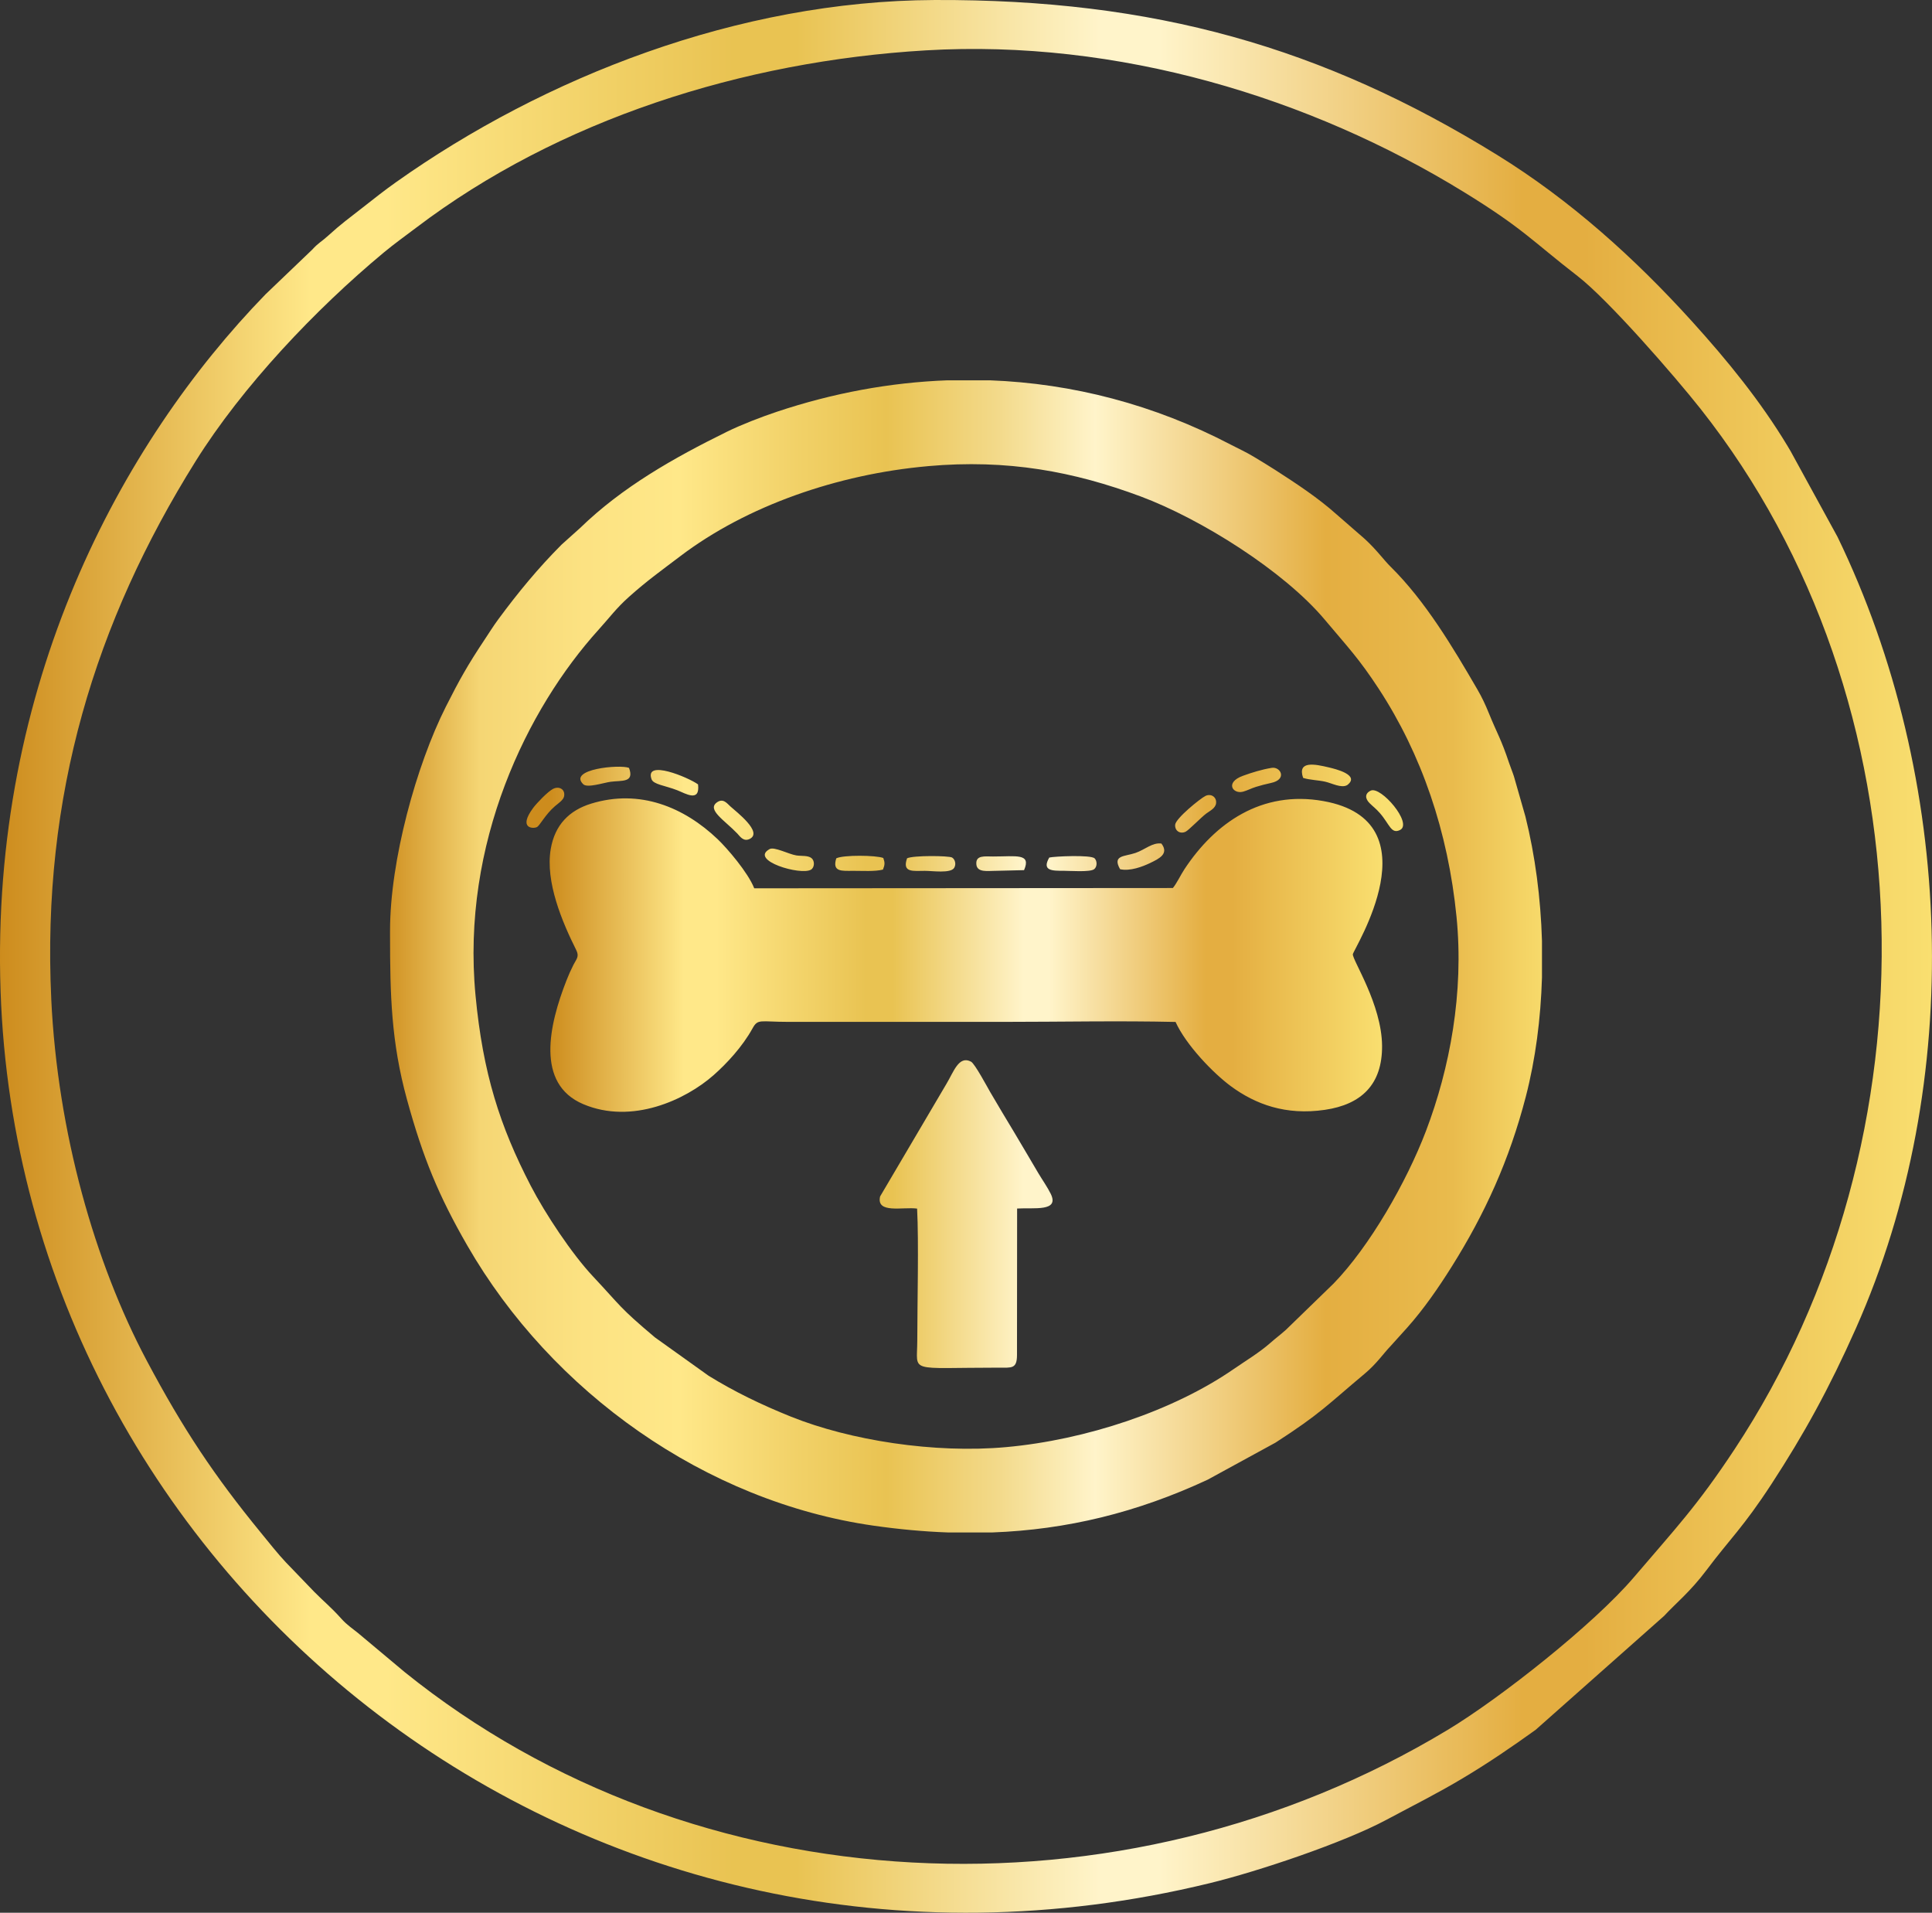 <svg xmlns:xlink="http://www.w3.org/1999/xlink" viewBox="0 0 1453.85 1439.12" style="shape-rendering:geometricPrecision; text-rendering:geometricPrecision; image-rendering:optimizeQuality; fill-rule:evenodd; clip-rule:evenodd" version="1.1" height="29.311mm" width="29.611mm" xml:space="preserve" xmlns="http://www.w3.org/2000/svg">
 <rect x="0" y="0" width="1453.85" height="1439.12" fill="#333333" stroke="none"/>
 <defs>
  <style type="text/css">
   
    .fil1 {fill:url(#id0)}
    .fil0 {fill:url(#id1);fill-rule:nonzero}
    .fil2 {fill:url(#id2);fill-rule:nonzero}
   
  </style>
  <linearGradient y2="719.56" x2="1160.35" y1="719.56" x1="293.51" gradientUnits="userSpaceOnUse" id="id0">
   <stop style="stop-opacity:1; stop-color:#D19325" offset="0"></stop>
   <stop style="stop-opacity:1; stop-color:#F5D674" offset="0.078"></stop>
   <stop style="stop-opacity:1; stop-color:#FCE282" offset="0.169"></stop>
   <stop style="stop-opacity:1; stop-color:#FFE889" offset="0.251"></stop>
   <stop style="stop-opacity:1; stop-color:#F2D269" offset="0.349"></stop>
   <stop style="stop-opacity:1; stop-color:#E9C352" offset="0.431"></stop>
   <stop style="stop-opacity:1; stop-color:#F3DA8B" offset="0.529"></stop>
   <stop style="stop-opacity:1; stop-color:#FFF4CA" offset="0.612"></stop>
   <stop style="stop-opacity:1; stop-color:#E4AE41" offset="0.812"></stop>
   <stop style="stop-opacity:1; stop-color:#E9BB4D" offset="0.922"></stop>
   <stop style="stop-opacity:1; stop-color:#F7DA6B" offset="1"></stop>
  </linearGradient>
  <linearGradient y2="719.56" x2="1453.83" y1="719.56" x1="-0" gradientUnits="userSpaceOnUse" id="id1">
   <stop style="stop-opacity:1; stop-color:#CD8C1D" offset="0"></stop>
   <stop style="stop-opacity:1; stop-color:#FFE889" offset="0.161"></stop>
   <stop style="stop-opacity:1; stop-color:#FFE889" offset="0.18"></stop>
   <stop style="stop-opacity:1; stop-color:#FFE889" offset="0.2"></stop>
   <stop style="stop-opacity:1; stop-color:#E9C352" offset="0.38"></stop>
   <stop style="stop-opacity:1; stop-color:#E9C352" offset="0.412"></stop>
   <stop style="stop-opacity:1; stop-color:#FFF4CA" offset="0.569"></stop>
   <stop style="stop-opacity:1; stop-color:#FFF4CA" offset="0.6"></stop>
   <stop style="stop-opacity:1; stop-color:#E4AE41" offset="0.788"></stop>
   <stop style="stop-opacity:1; stop-color:#E4AE41" offset="0.82"></stop>
   <stop style="stop-opacity:1; stop-color:#F9DF70" offset="1"></stop>
  </linearGradient>
  <linearGradient y2="718.6" x2="1040.28" y1="718.6" x1="413.62" xlink:href="#id1" gradientUnits="userSpaceOnUse" id="id2">
  </linearGradient>
 </defs>
 <g id="Layer_x0020_1">
  <path d="M38.58 751.67c-7.24,-153.05 33.05,-283.76 108.64,-404.67 35.14,-56.21 90.16,-114.27 141.47,-156.92 7.98,-6.64 16.07,-12.38 24.66,-18.89 106.93,-81.1 245.49,-125.14 383.31,-133.29 144.73,-8.56 289.18,35.49 404.6,106.39 45.07,27.69 51.76,37.02 85.91,63.43 23.2,17.94 72.96,75.12 92.6,99.99 173.84,220.16 180.21,548.33 25.51,782.71 -28.27,42.83 -44.71,59.86 -75.84,96.38 -30.12,35.33 -100.5,90.9 -140.03,114.74 -245.9,148.28 -566.87,132.29 -784.88,-43.48l-34.96 -29.27c-4.43,-3.61 -8.48,-6.23 -12.35,-10.53 -8.73,-9.7 -12.86,-12.61 -20.78,-20.63l-21.28 -22.11c-5.7,-5.97 -13.39,-15.67 -19.05,-22.59 -34.83,-42.56 -58.39,-77.8 -85.87,-129.58 -38.88,-73.29 -66.92,-171.3 -71.67,-271.7zm664.53 -751.66c-147.71,0.61 -293.82,58.18 -405.09,137.06 -9.1,6.45 -16.1,12.05 -25.89,19.71 -9.38,7.34 -15.49,11.71 -25.12,20.49 -5.3,4.83 -7.09,5.1 -12.23,10.71l-34.93 33.43c-108.76,111.92 -207.23,293.92 -199.42,524.07 15.04,443.3 440.03,785.75 909.79,671.42 37.04,-9.01 101.07,-30.59 132.88,-47.6 21.67,-11.59 38.27,-19.8 57.67,-31.39 19.83,-11.85 36.68,-23.41 54.8,-36.4l96.74 -85.77c8.24,-9.01 19.6,-18.05 31.86,-34.41 17.64,-23.55 27.45,-31.9 49.01,-64.96 24.09,-36.95 43.26,-71.61 63.42,-116.97 82.52,-185.68 73.99,-414.09 -13.84,-595.46l-35.26 -64.39c-0.89,-1.45 -1.44,-2.46 -2.29,-3.87 -20.4,-33.9 -45.4,-64.53 -71.96,-93.87 -43.14,-47.65 -91.56,-91.22 -146.49,-125.16 -131.27,-81.09 -258.26,-117.33 -423.66,-116.64z" class="fil0"></path>
  <g id="_2234721896000">
   <path d="M698.12 350.73c60.11,-5.37 110,4.06 160.23,22.78 45.17,16.83 107.73,56.01 138.52,92.69 17.49,20.84 25.66,29.11 40.71,52.13 32.16,49.19 52.12,107.38 58.47,171.48 5.68,57.25 -5.05,114.01 -23.02,161.21 -14.54,38.2 -42.37,86.81 -69.51,114.72l-35.83 34.78c-5.08,4.5 -7.13,5.82 -12.01,10.1 -8.04,7.06 -18.21,13.16 -27.51,19.58 -45.33,31.26 -110.81,53.12 -171.02,58.59 -54.07,4.91 -117.49,-5.07 -161.89,-22.9 -22.47,-9.02 -42.85,-18.94 -62,-30.77l-40.39 -28.87c-27.24,-22.92 -25.29,-23.16 -46.76,-46.03 -15.72,-16.75 -35.82,-46.99 -46.78,-68.17 -23.15,-44.75 -35.95,-84.47 -41.5,-143.17 -10.85,-114.57 39,-215.89 92.7,-275.2 8.24,-9.1 13.21,-16.04 22.62,-24.46 13.88,-12.42 24.48,-19.9 38.63,-30.65 50.16,-38.09 118.64,-61.78 186.34,-67.82zm14.71 -64.59l32 0c62.32,2.33 123.78,18.28 181.48,48.48 6.02,3.15 11.09,5.34 17.24,9.07 6.07,3.69 10.54,6.32 16.28,10.03 15.8,10.2 31.72,20.62 45.78,33.15l21.47 18.69c9.24,8.54 14.07,15.6 19.35,20.81 26.21,25.84 47.01,60.85 65.38,92.47 3.34,5.75 5.91,11.2 8.57,17.75 6.29,15.5 9.09,19.08 15.21,37.41 1.1,3.3 2.71,7.12 3.67,10.18l8.63 30.15c7.3,29.27 11.52,61.29 12.46,93.59l0 27.54c-0.91,31.01 -4.9,61.62 -12.17,89.65 -12.34,47.6 -30.73,88.1 -55.95,128.21 -9.9,15.74 -20.91,31.69 -33.32,45.61l-12.48 13.83c-5.3,5.49 -10.54,13.32 -19.42,20.74 -28.36,23.71 -33.09,29.92 -67.17,51.91l-51.05 27.88c-53.12,24.75 -105.92,37.59 -161.93,39.7l-33.74 0c-18.19,-0.66 -36.76,-2.38 -55.85,-5.11 -126.41,-18.11 -242.06,-100.35 -305.67,-210.84 -21.58,-37.49 -33.31,-65.95 -45.34,-109.75 -11.95,-43.48 -12.71,-79.15 -12.75,-122.85l0 -2.12 0 -2.14c0,-52.77 19.77,-124.37 42,-168.48 10.21,-20.27 16.72,-31.77 28.89,-50.04 3.65,-5.48 6.75,-10.52 10.59,-15.72 14.93,-20.23 30.02,-38.54 47.64,-56.21l13.87 -12.44c31.78,-30.87 70.55,-52.78 110.39,-72.39 10.8,-5.32 25.81,-11.12 37.57,-15.05 42.35,-14.15 85.45,-22.11 128.37,-23.7z" class="fil1"></path>
  </g>
  <path d="M884.63 768.91c7.81,17.22 28.25,38.51 41.74,48.42 18.37,13.49 41.11,22.03 70.7,17.68 27.02,-3.97 43.2,-18.74 42.95,-48.24 -0.27,-31.21 -22.43,-64.52 -21.99,-68.83 0.37,-3.56 62.35,-100.12 -22.18,-115.23 -46.45,-8.3 -81.6,16.51 -104.53,51.26 -2.87,4.35 -5.82,10.68 -8.72,14.16l-315.03 0.22c-4.63,-11.85 -20.41,-30.19 -27.56,-36.99 -25.23,-24.02 -58.55,-37.97 -95.17,-26.72 -16.41,5.04 -27.33,15.96 -30.41,34.19 -4.18,24.67 8.65,54.92 19.19,75.97 2.49,4.98 0.14,6.69 -2.06,11.06 -2,3.96 -3.59,7.47 -5.2,11.59 -13.19,33.58 -23.49,77.99 12.51,93.28 36.68,15.57 77.08,-3.28 98.01,-21.71 9.97,-8.77 21.79,-21.49 29.37,-35.22 4.16,-7.54 5.54,-4.96 27.11,-4.96l161.87 0c42.84,0 86.7,-0.92 129.4,0.05zm-419.49 -154.17c-58.5,2.28 -35.5,61.55 -18.28,96.47 5.01,10.16 0.45,13.06 -3.84,22.48 -8.62,18.93 -22.26,52.21 -11.38,73.28 10.77,20.86 49.98,17.64 70.83,8.28 7.56,-3.39 13.57,-6.89 19.42,-11.48 13.23,-10.37 27.87,-26.34 35.37,-41.57 2.36,-4.78 2.58,-6.57 9.51,-6.82 19.74,-0.72 41.15,0.04 61.09,0.04l261.81 0.2c4.8,0.96 5.32,4.63 7.65,8.48l9.01 13.97c20.03,27.45 48.95,48.26 85.85,43.99 46.81,-5.41 36.52,-43.07 23.14,-76.88 -2.58,-6.51 -7.05,-14.96 -10.19,-20.75 -2.26,-4.15 -2.92,-6.75 -0.53,-11.14 1.9,-3.49 3.89,-6.71 5.71,-10.24 14.33,-27.79 31.37,-69.4 -5.85,-84.17 -15.64,-6.2 -37.11,-5.51 -52.42,0.26 -42.57,16.04 -56.27,59.5 -61.93,61.93 -4.63,1.99 -268.1,0.68 -322.44,0.81 -12.44,0.03 -8.1,-3.81 -22.96,-24.28 -19.22,-26.47 -44.65,-44.24 -79.58,-42.87zm224.99 294.59c1.31,25.6 0.16,70.48 0.13,99.47 -0.02,24.67 -7.9,20.18 61.43,20.2 9.58,0 13.61,1.06 13.61,-9.59l0.09 -110.13c12.76,-0.77 32,2.56 25.3,-11.08 -2.42,-4.93 -6.31,-10.47 -9.33,-15.52 -5.86,-9.83 -11.97,-20.45 -18.06,-30.55 -6.18,-10.24 -11.97,-19.9 -18.16,-30.48 -2.04,-3.5 -11.54,-21.31 -14.4,-22.85 -9.24,-4.99 -13.18,7.84 -18.51,16.63l-49.95 84.77c-3.02,13.21 17.02,7.69 27.83,9.13zm-9.6 -14.23c26.35,1.14 23.2,-1.86 23.21,22.59 0,16 -0.91,92.9 0.65,97.8l46.91 0.03c1.76,-4.71 0.68,-92.29 0.68,-104.02 0,-20.51 1.73,-15.19 20.93,-16 -2.33,-5.6 -7.72,-13.55 -10.96,-19.02l-33.72 -56.56c-0.8,-1.08 -0.65,-0.9 -1.3,-1.57 -1.39,1.44 -1.95,2.4 -3.13,4.33l-43.27 72.42zm226.61 -296.26c-3.85,1.86 -22.46,16.9 -22.82,21.71 -0.34,4.55 3.72,7.21 7.89,5.21 2.26,-1.08 11.79,-10.91 15.56,-13.7 2.77,-2.05 6.86,-3.94 7.34,-7.65 0.59,-4.68 -3.75,-7.6 -7.98,-5.57zm-367.62 4.84c-7.8,5.52 5.79,13.5 15.33,23.47 1.81,1.89 4.56,6.42 9.33,4.04 10.11,-5.06 -10.02,-20.33 -14.56,-24.46 -2.6,-2.36 -5.43,-6.36 -10.1,-3.05zm491.95 -8.82c-4.76,2.27 -4.08,6.23 -0.84,9.42 2.99,2.95 4.65,3.97 7.65,7.38 7.42,8.43 8.56,16.25 15.34,12.77 9.61,-4.94 -14.54,-33.19 -22.15,-29.57zm-452.3 43.96c-15.69,8.56 23.66,20.15 31.16,15.46 2.65,-1.65 2.9,-6.51 0.37,-8.62 -2.62,-2.19 -7.69,-1.47 -11.41,-2.05 -5.69,-0.88 -16.61,-6.71 -20.13,-4.79zm-105.84 -61.08c-6.86,-2.78 -46.26,0.92 -34.4,12.33 3.06,2.95 15.31,-1.16 20.51,-1.87 8.34,-1.13 18.16,0.9 13.89,-10.47zm507.27 7.53c4.85,1.6 11.21,1.64 16.59,2.85 5.03,1.13 12.19,5.11 16.59,2.58 10.07,-7.65 -9.13,-12.21 -13.79,-13.31 -10.09,-2.38 -23.97,-5.46 -19.38,7.88zm-23.61 -7.55c-7.5,1.2 -15.11,3.59 -21.76,6.01 -13.62,4.97 -7.52,13.89 0.1,11.93 3.06,-0.79 6.43,-2.61 9.88,-3.66 3.55,-1.08 7.2,-2.06 11.26,-2.92 12.4,-2.62 7.21,-12.44 0.51,-11.36zm-114.13 76.24c7.41,1.73 17.02,-1.95 22.57,-4.62 6.87,-3.3 14.44,-6.95 8.54,-14.67 -6.77,-0.96 -12.37,4.63 -19.57,7.09 -8.19,2.79 -17.55,1.53 -11.54,12.2zm-160.29 -8.2c-3.87,11.05 4.64,9.46 13.4,9.45 5.49,-0.01 19.25,2.05 21.99,-2.15 1.83,-2.82 0.64,-6.63 -1.52,-7.87 -2.46,-1.4 -29.1,-1.71 -33.87,0.57zm-53.26 0.01c-3.26,10.39 4.14,9.47 12.71,9.43 7.07,-0.02 16.27,0.63 22.41,-0.93 1.46,-3.65 1.52,-5.21 0.26,-8.73 -5.48,-2.13 -30.06,-2.4 -35.37,0.24zm-213.16 -52.23c-4.03,2.11 -12.28,10.74 -14.95,14.34 -11.58,15.62 0.16,15.82 2.86,14.39 2.23,-1.19 6.21,-9.4 13.54,-15.71 2.33,-2.01 6.35,-4.55 6.89,-7.46 1,-5.41 -3.97,-7.85 -8.34,-5.55zm109.14 -3.37c-7.28,-5.29 -40.55,-19.14 -34.99,-3.86 1.43,3.93 10.09,4.68 19.34,8.26 6.15,2.38 17.26,9.46 15.65,-4.4zm264.28 55.04c-5.79,10.05 2.34,9.96 10.78,9.95 4.66,-0 19.79,1.17 22.95,-1.15 2.42,-1.77 2.43,-6.21 0.4,-8.2 -2.85,-2.8 -30.52,-1.51 -34.13,-0.6zm-40.53 9.99l21.57 -0.52c5.59,-12.88 -5.84,-10.26 -23.34,-10.27 -6.18,0 -13.32,-1.22 -12.54,6.08 0.66,6.17 8.65,4.7 14.31,4.7z" class="fil2"></path>
 </g>
</svg>
